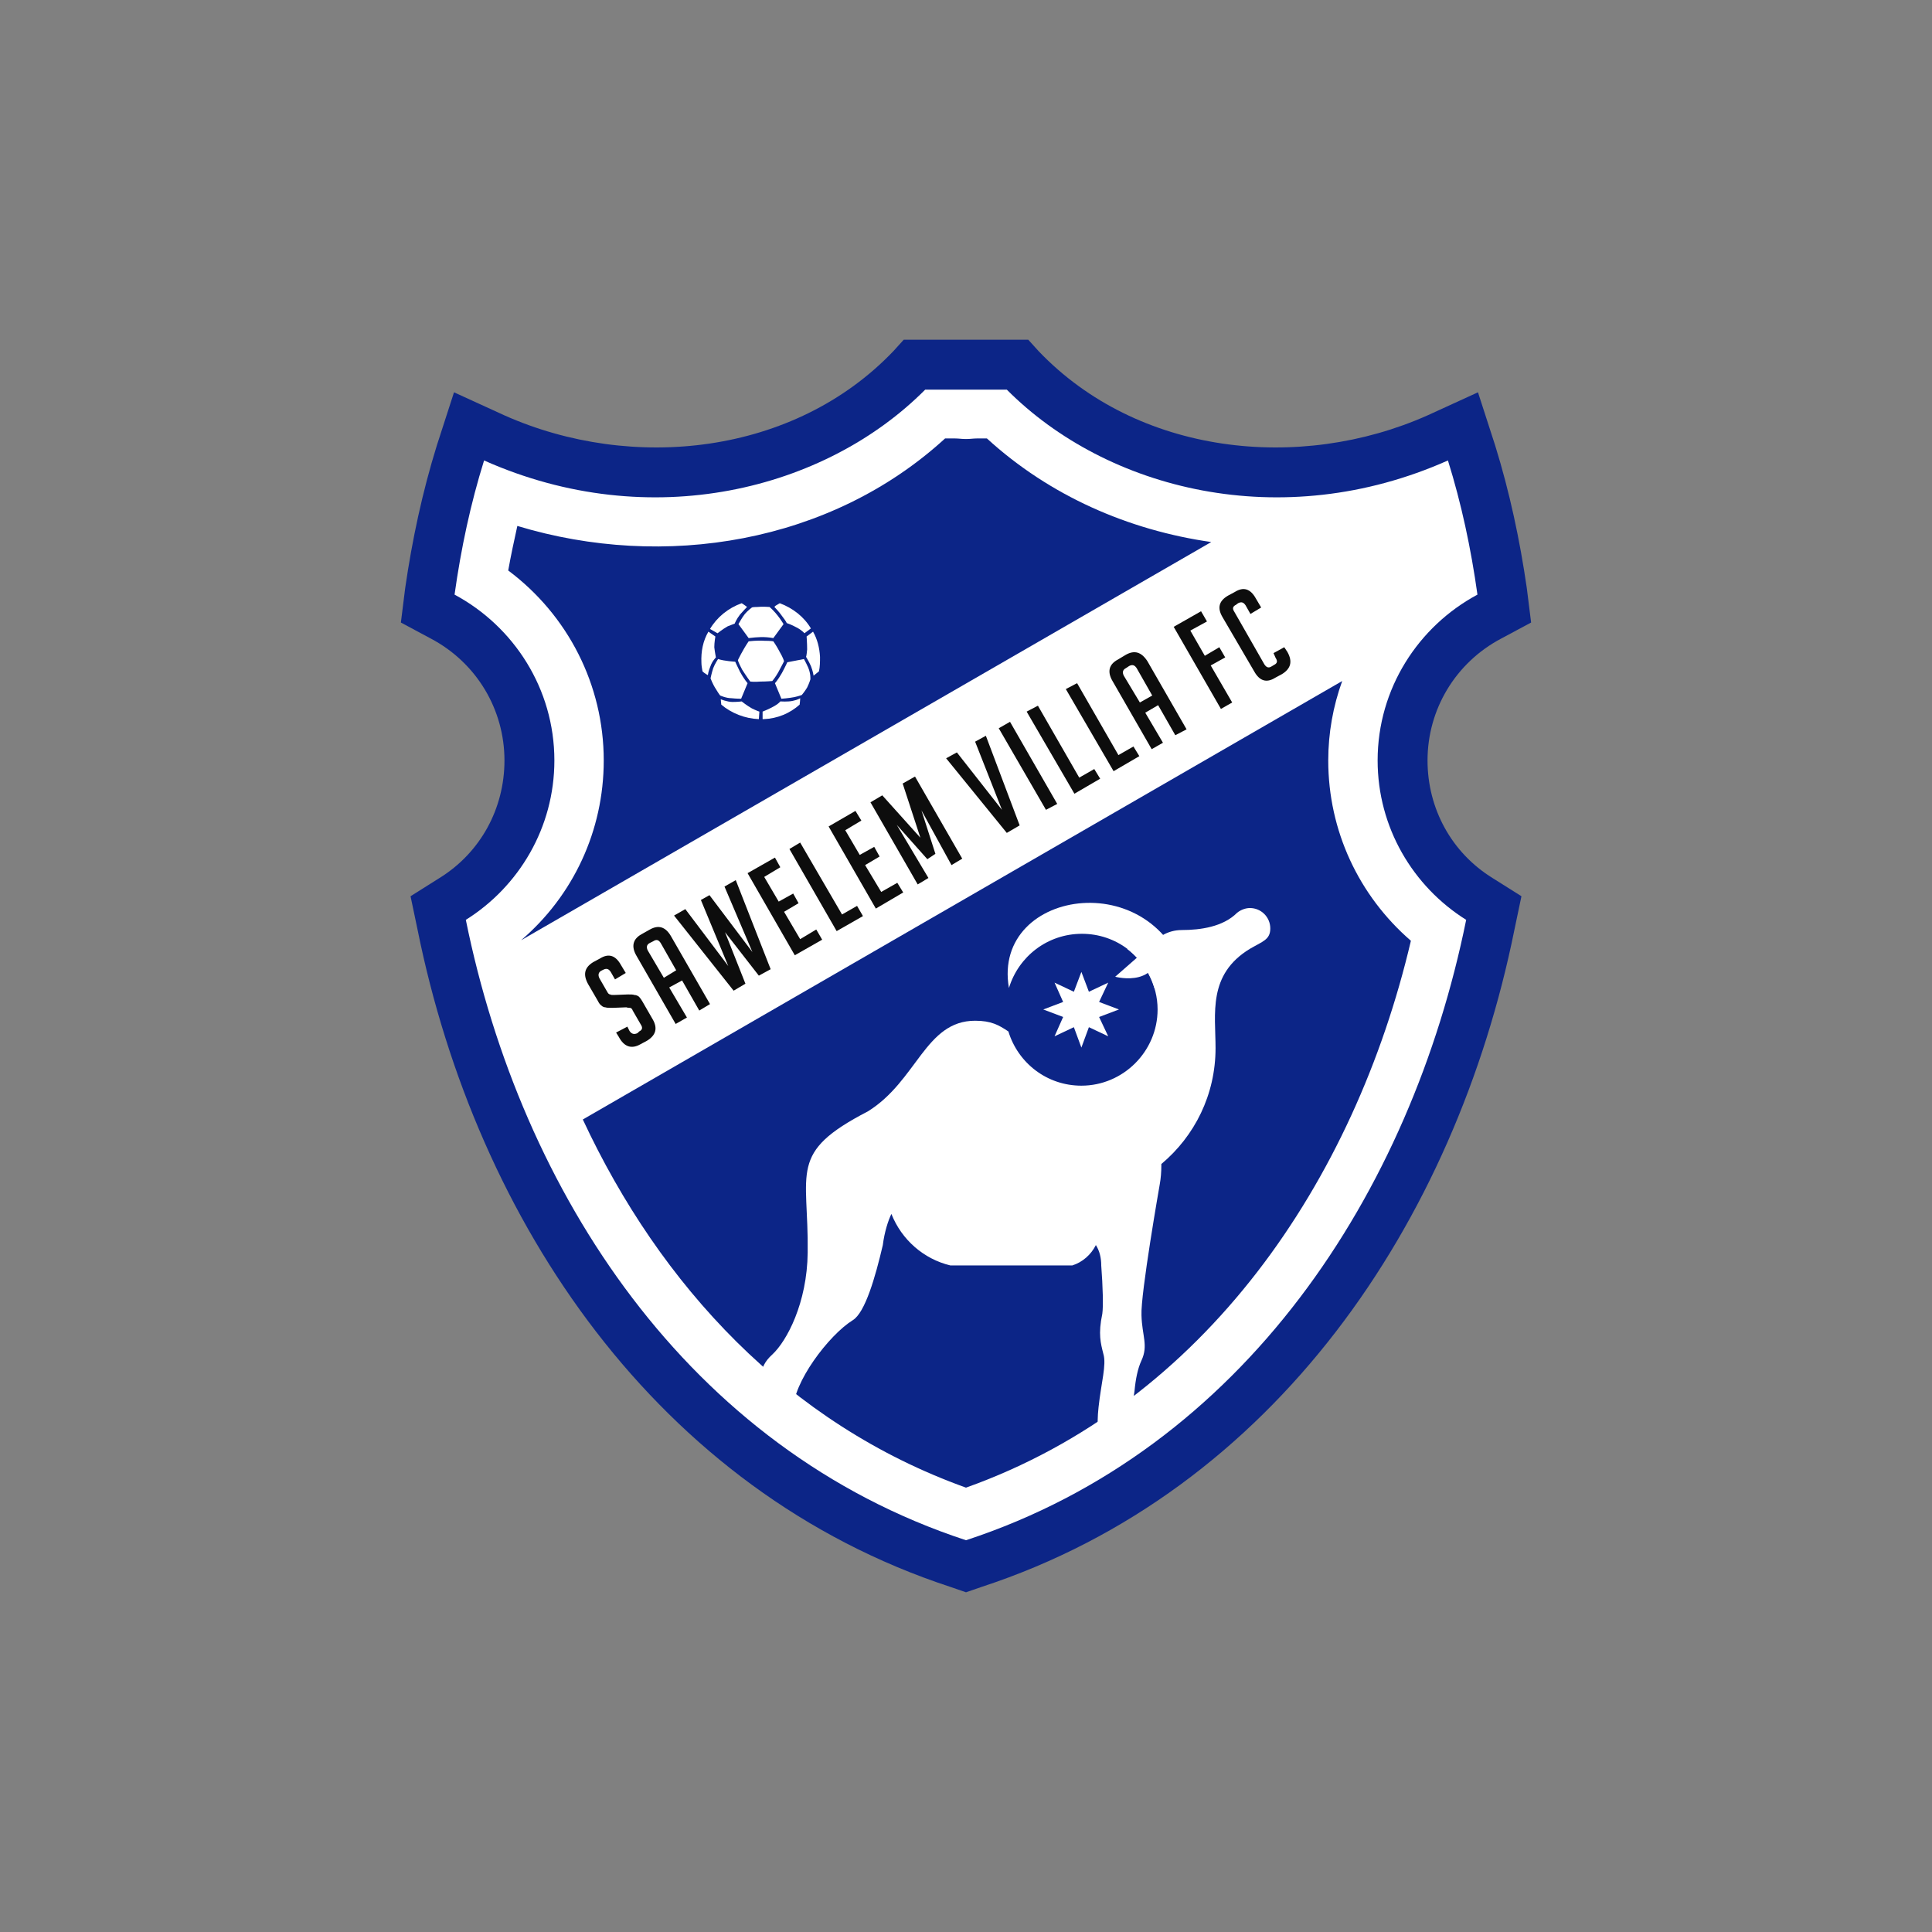 <svg xmlns="http://www.w3.org/2000/svg" xml:space="preserve" width="100%" height="100%" version="1.1" style="shape-rendering:geometricPrecision; text-rendering:geometricPrecision; image-rendering:optimizeQuality; fill-rule:evenodd; clip-rule:evenodd" viewBox="0 0 3600 3600" xmlns:xlink="http://www.w3.org/1999/xlink" x="-141.73" y="-141.73"><rect x="0" y="0" width="3600" height="3600" fill="#808080" stroke="none"/> <defs> <style type="text/css"> <![CDATA[ .fil0 { fill: none } .fil1 { fill: #0C2587 } .fil3 { fill: #0D0D0D } .fil2 { fill: white } ]]> </style> </defs> <g id="Layer_x0020_1">  <rect class="fil0" width="3600" height="3600"/> <g id="_2498056257184"> <path class="fil1" d="M1916 633l19 21c185,194 487,226 725,120l94 -43 32 99c27,87 46,176 59,266l8 64 -56 30c-85,45 -137,132 -137,227 0,90 45,172 121,219l54 34 -13 62c-110,545 -447,1046 -993,1225l-29 10 -29 -10c-546,-179 -883,-680 -993,-1225l-13 -62 54 -34c76,-47 121,-129 121,-219 0,-95 -52,-182 -137,-227l-56 -30 8 -64c13,-90 32,-179 59,-266l32 -99 94 43c238,106 540,74 725,-120l19 -21 116 0 116 0z"/> <path class="fil2" d="M1724 726c-186,187 -512,270 -822,132 -25,80 -43,164 -55,250 110,59 186,175 186,309 0,125 -66,235 -165,297 103,508 414,986 932,1156 518,-170 829,-648 932,-1156 -99,-62 -165,-172 -165,-297 0,-134 76,-250 186,-309 -12,-86 -30,-170 -55,-250 -310,138 -636,55 -822,-132l-76 0 -76 0z"/> <path class="fil1" d="M2257 1010c-154,-22 -301,-86 -418,-193l-19 0c-6,0 -12,1 -18,1l-2 0 -2 0c-6,0 -12,-1 -18,-1l-19 0c-213,195 -523,246 -797,163 -6,27 -12,55 -17,83 111,83 178,213 178,354 0,131 -57,252 -154,335l1286 -742zm-1171 1076c144,309 382,567 714,686 446,-159 724,-572 829,-1019 -97,-84 -154,-205 -154,-336 0,-51 9,-101 26,-148l-1415 817z"/> <g> <path class="fil2" d="M2202 1733c-26,0 -49,14 -62,35l-40 0c34,26 57,67 57,113 0,78 -64,142 -142,142 -64,0 -118,-42 -136,-101 -18,-12 -32,-20 -62,-20 -93,0 -108,112 -200,169l0 0c-149,77 -110,111 -112,263 -1,94 -39,165 -66,190 -28,25 -24,53 -11,79 6,12 13,39 17,63l38 0 -1 -3 0 0 0 0 0 -1 0 0 0 0 0 0c-2,-10 -3,-22 -4,-34 -1,-51 66,-140 111,-168 23,-14 42,-80 56,-140l0 0c3,-24 10,-46 16,-58 19,48 60,84 110,96l89 0 0 0 138 0c19,-6 35,-20 44,-38 7,11 10,24 10,38 3,40 4,76 2,90 -8,38 -3,55 2,75 6,20 -4,53 -9,99 -2,18 -2,32 -1,44l52 0c7,-18 12,-43 16,-74l0 0c2,-22 6,-42 13,-57 13,-28 1,-46 0,-84 -2,-39 34,-244 34,-244l0 0c2,-11 3,-23 3,-35l0 -3c62,-52 101,-129 101,-216 0,-64 -15,-137 64,-185 24,-14 38,-17 38,-38 0,-21 -17,-38 -38,-38 -9,0 -18,4 -24,9 -26,26 -68,32 -103,32z"/> <polygon class="fil2" points="2015,1811 2001,1848 1965,1831 1981,1867 1944,1881 1981,1895 1965,1931 2001,1914 2015,1952 2029,1914 2065,1931 2048,1895 2085,1881 2048,1867 2065,1831 2029,1848 "/> <path class="fil2" d="M1880 1841c18,-59 72,-101 136,-101 64,0 118,42 135,101l64 0c-47,-233 -368,-189 -335,0z"/> <path class="fil2" d="M2159 1749l-81 71c0,0 91,25 81,-71z"/> </g> <path class="fil3" d="M1146 1825l-8 -14c-4,-6 -8,-7 -14,-4l-4 2c-5,3 -6,8 -3,14l15 26c1,2 3,4 5,4 1,1 4,1 7,1l26 -1c5,0 10,0 12,1 3,0 5,1 7,2 2,1 5,5 8,10l19 33c10,17 6,30 -10,40l-13 7c-16,9 -30,5 -40,-14l-5 -8 21 -11 4 8c4,6 9,7 15,4l3 -3c6,-3 7,-7 3,-13l-15 -26c-1,-3 -3,-5 -5,-5 -1,0 -4,0 -7,-1l-26 1c-6,0 -10,0 -13,-1 -2,0 -5,-1 -7,-3 -3,-2 -5,-5 -7,-9l-18 -31c-10,-18 -7,-31 9,-41l13 -7c16,-10 29,-6 39,12l9 15 -20 12zm134 71l-21 12 -73 -127c-10,-17 -7,-31 9,-40l16 -9c16,-9 29,-5 39,12l73 127 -20 12 -32 -56 -24 13 33 56zm-20 -88l-29 -51c-4,-6 -8,-7 -14,-3l-6 3c-6,3 -7,8 -4,14l30 51 23 -14zm111 -168l65 166 -22 12 -63 -81 38 96 -22 13 -111 -140 21 -12 80 106 -51 -123 16 -9 80 106 -52 -122 21 -12zm110 140l-88 -153 51 -29 10 18 -30 18 27 46 27 -15 10 18 -27 16 30 51 30 -18 11 19 -51 29zm127 -73l-49 28 -88 -153 20 -12 78 134 28 -16 11 19zm24 -14l-88 -153 50 -29 11 18 -30 18 27 46 27 -15 10 18 -27 16 30 50 30 -17 11 18 -51 30zm83 -132l-33 -101 23 -13 88 153 -20 12 -56 -102 26 81 -15 10 -57 -64 59 99 -20 12 -88 -153 22 -13 71 79zm122 -190l63 167 -24 14 -113 -139 20 -11 84 107 -50 -127 20 -11zm112 138l-88 -152 21 -12 88 153 -21 11zm101 -58l-48 28 -89 -153 21 -11 77 134 28 -16 11 18zm73 -42l-48 28 -89 -153 21 -11 77 134 28 -16 11 18zm44 -25l-21 12 -73 -127c-10,-17 -7,-31 10,-40l15 -9c16,-9 29,-5 40,12l73 127 -21 11 -32 -56 -24 14 33 56zm-20 -88l-29 -51c-4,-6 -8,-7 -14,-4l-6 4c-6,3 -7,8 -4,14l30 50 23 -13zm125 -90l11 19 -27 15 40 69 -21 12 -88 -153 51 -29 11 19 -31 17 27 47 27 -16zm121 0l6 9c10,18 6,31 -10,41l-13 7c-16,10 -29,6 -39,-12l-59 -101c-10,-17 -7,-30 10,-40l13 -7c16,-10 29,-6 39,12l10 17 -20 12 -9 -16c-4,-6 -8,-7 -14,-4l-4 3c-6,3 -7,7 -3,13l56 98c4,6 8,7 13,4l5 -3c6,-3 7,-7 3,-13l-4 -9 20 -11z"/> <g> <path class="fil2" d="M1434 1131c0,0 -14,-1 -23,0 -9,0 -10,1 -10,1 0,0 -8,6 -13,12 -5,6 -12,19 -12,19l19 26c17,-2 29,-3 46,0l19 -26c0,0 -10,-18 -26,-32z"/> <path class="fil2" d="M1395 1195c0,0 16,-2 29,-1 13,0 17,1 17,1 0,0 7,10 12,20 6,10 8,17 8,17 0,0 -6,12 -11,21 -5,9 -11,16 -11,16 0,0 -11,1 -22,1 -11,1 -19,0 -19,0 0,0 -6,-8 -15,-22 -8,-15 -8,-18 -8,-18 0,0 9,-19 20,-35z"/> <path class="fil2" d="M1490 1313c-18,16 -41,26 -67,27 -1,0 -1,0 -2,0l0 -14c0,0 15,-6 23,-11 7,-4 10,-8 10,-8 0,0 14,1 23,-1 10,-2 14,-5 14,-5 0,0 0,5 -1,12zm-76 27c-26,-1 -51,-11 -70,-27l-1 -10c0,0 12,5 22,5 10,0 17,-1 17,-1 0,0 10,8 19,13 8,4 14,6 14,6l-1 14z"/> <path class="fil2" d="M1309 1251c-1,-6 -2,-11 -2,-16 -1,-21 3,-41 13,-58l13 9c0,0 -2,11 -2,20 1,9 3,19 3,19 0,0 -7,7 -10,16 -4,9 -5,17 -5,17 0,0 -6,-3 -10,-7zm14 -79c13,-22 34,-39 59,-48 5,3 10,7 10,7 0,0 -6,6 -13,14 -7,9 -10,17 -10,17 0,0 -3,1 -13,5 -9,5 -19,13 -19,13l-14 -8z"/> <path class="fil2" d="M1528 1224c0,9 0,18 -2,27 -5,4 -10,8 -10,8 0,0 -1,-8 -5,-18 -4,-9 -9,-17 -9,-17 0,0 1,-2 2,-14 0,-11 -1,-24 -1,-24l12 -9c8,14 12,30 13,47zm-75 -100c24,9 45,25 58,47l-12 9c0,0 -5,-6 -15,-11 -9,-5 -18,-8 -18,-8 0,0 -1,-3 -8,-12 -6,-9 -15,-18 -15,-18 0,0 1,-2 5,-4 2,-1 3,-2 5,-3z"/> <path class="fil2" d="M1338 1228c0,0 -6,9 -9,17 -3,9 -5,19 -5,19 0,0 4,11 10,20 6,10 8,12 8,12 0,0 11,5 21,5 9,1 18,1 18,1l12 -29c0,0 -7,-8 -14,-21 -6,-12 -9,-19 -9,-19 0,0 -20,-1 -32,-5z"/> <path class="fil2" d="M1467 1234c0,0 -3,7 -10,20 -8,14 -13,19 -13,19l12 29c0,0 14,-1 24,-3 9,-2 14,-4 14,-4 0,0 6,-7 10,-14 4,-8 6,-15 6,-15 0,0 1,-10 -4,-22 -5,-11 -8,-16 -8,-16 0,0 -20,4 -31,6z"/> </g> </g> </g> </svg>